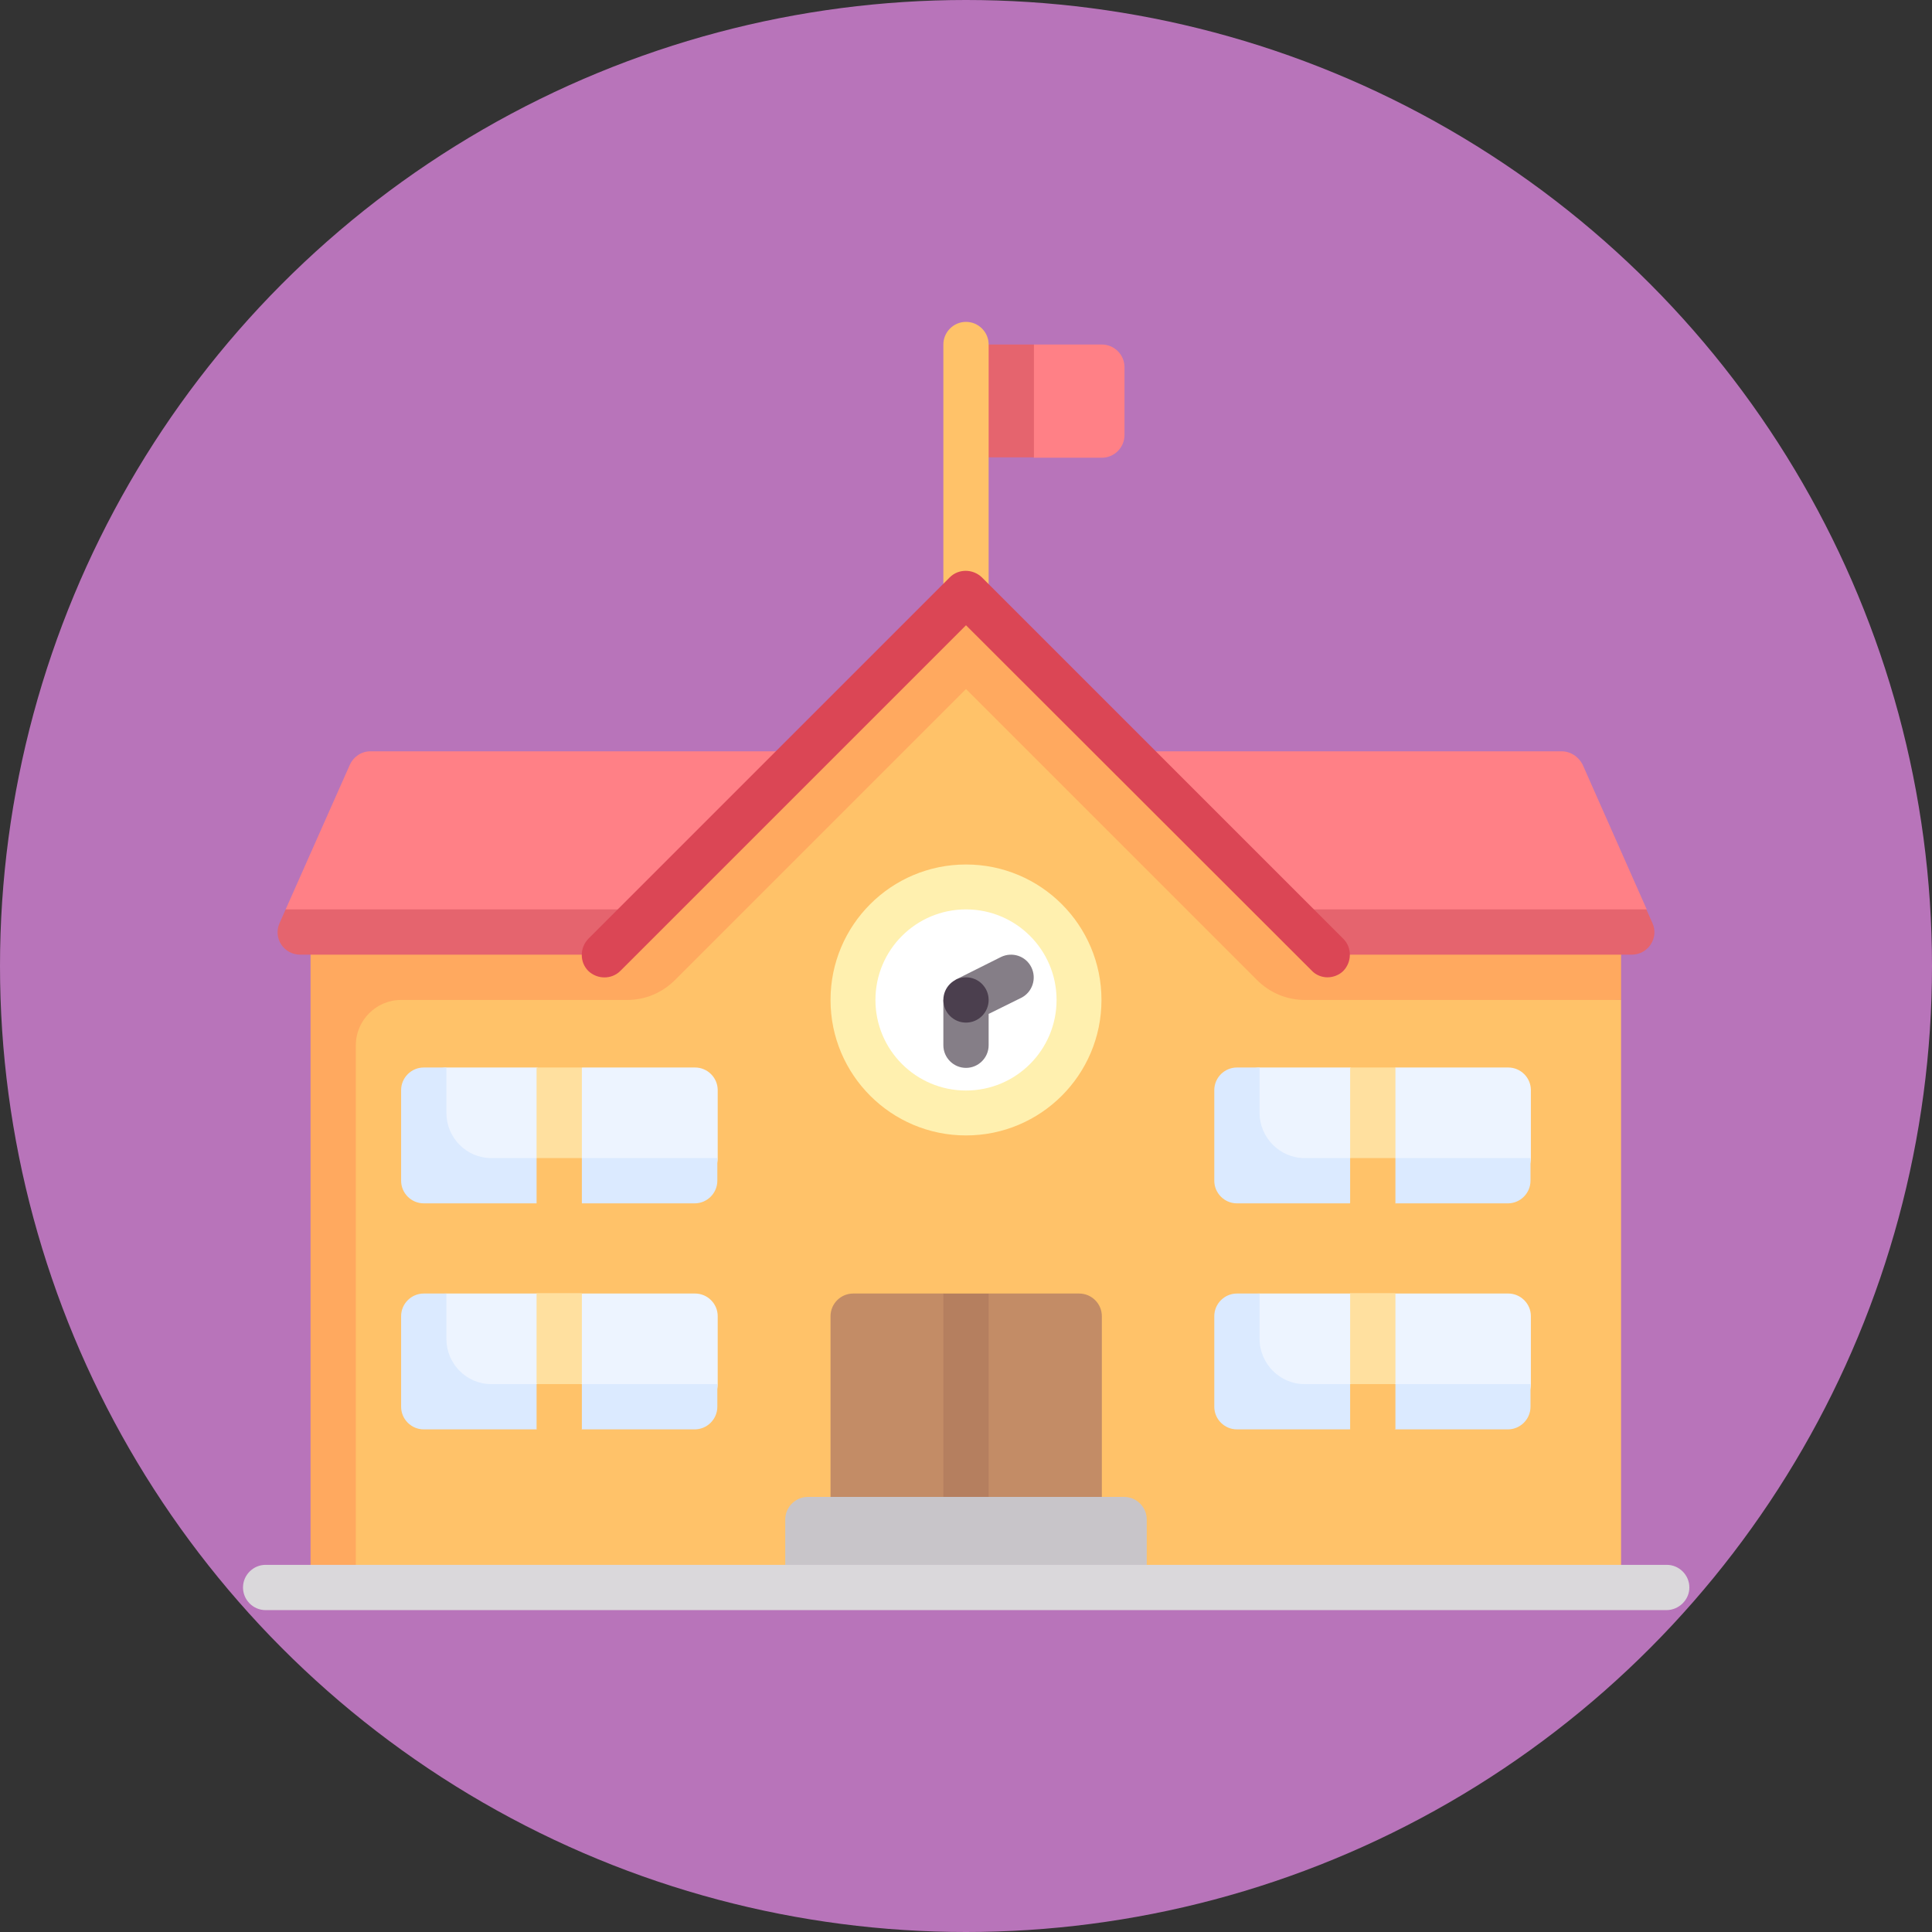 <?xml version="1.0" encoding="utf-8"?>
<!-- Generator: Adobe Illustrator 25.2.3, SVG Export Plug-In . SVG Version: 6.00 Build 0)  -->
<svg version="1.1" id="Capa_1" xmlns="http://www.w3.org/2000/svg" xmlns:xlink="http://www.w3.org/1999/xlink" x="0px" y="0px"
	 viewBox="0 0 512 512" style="enable-background:new 0 0 512 512;" xml:space="preserve">
<rect x="0" y="0" width="512" height="512" fill="#333333" stroke="none"/>
<style type="text/css">
	.st0{fill:#B874BA;}
	.st1{fill:#FF8086;}
	.st2{fill:#E5646E;}
	.st3{fill:#FFC269;}
	.st4{fill:#C38C66;}
	.st5{fill:#B57F5F;}
	.st6{fill:#FFF0AF;}
	.st7{fill:#FFFFFF;}
	.st8{fill:#857E87;}
	.st9{fill:#C8C5C9;}
	.st10{fill:#FFA95F;}
	.st11{fill:#DB4655;}
	.st12{fill:#DAD8DB;}
	.st13{fill:#EDF4FF;}
	.st14{fill:#DBEAFF;}
	.st15{fill:#FFE09F;}
	.st16{fill:#4B3F4E;}
</style>
<circle id="楕円形_237_1_" class="st0" cx="256" cy="256" r="256"/>
<g>
	<path class="st1" d="M268.4,98.1v16.1l5.6,7.1h18c3.3,0,6-2.7,6-6v-18c0-3.3-2.7-6-6-6h-18L268.4,98.1z"/>
	<path class="st2" d="M256,91.3h18v29.9h-18V91.3z"/>
	<path class="st3" d="M262,157.2h-12V91.3c0-3.3,2.7-6,6-6s6,2.7,6,6V157.2z"/>
	<path class="st1" d="M413.8,199.1H98.2c-2.4,0-4.5,1.4-5.5,3.6L75.7,241l15.3,4.9h331.6l13.8-4.9l-17-38.4
		C418.3,200.5,416.2,199.1,413.8,199.1z"/>
	<path class="st2" d="M437.9,244.6l-1.6-3.6H75.7l-1.6,3.6c-1.8,4,1.1,8.4,5.5,8.4h2.8l3.9,5.6h338.6l4.7-5.6h2.8
		C436.8,253,439.7,248.5,437.9,244.6z"/>
	<path class="st3" d="M429.7,420.7H89.6V259h70.6l95.8-87.1l95.8,87.1l77.8,6V420.7z"/>
	<path class="st4" d="M220.1,348.8v59.9h71.9v-59.9c0-3.3-2.7-6-6-6h-24l-5.7,6.5l-6.2-6.5h-24C222.8,342.8,220.1,345.5,220.1,348.8
		z"/>
	<path class="st5" d="M250,342.8h12v59.9h-12V342.8z"/>
	<circle class="st6" cx="256" cy="265" r="35.9"/>
	<circle class="st7" cx="256" cy="265" r="24"/>
	<path class="st8" d="M273.3,256.3c-1.5-3-5.1-4.1-8-2.7l-12,6L250,265v12c0,3.3,2.7,6,6,6c3.3,0,6-2.7,6-6v-8.3l8.7-4.3
		C273.6,262.9,274.8,259.3,273.3,256.3z"/>
	<path class="st9" d="M208.1,402.7v18h95.8v-18c0-3.3-2.7-6-6-6h-83.8C210.8,396.7,208.1,399.4,208.1,402.7z"/>
	<path class="st10" d="M351.8,253L256,157.2L160.2,253H82.3v167.7h12V277c0-6.6,5.4-12,12-12h59.9c4.8,0,9.3-1.9,12.7-5.3l77.1-77.1
		l77.1,77.1c3.4,3.4,7.9,5.3,12.7,5.3h83.8v-12L351.8,253L351.8,253z"/>
	<path class="st11" d="M351.8,259c-1.5,0-3.1-0.6-4.2-1.8L256,165.7l-91.6,91.6c-2.3,2.3-6.1,2.3-8.5,0c-2.3-2.3-2.3-6.1,0-8.5
		l95.8-95.8c2.3-2.3,6.1-2.3,8.5,0l95.8,95.8c2.3,2.3,2.3,6.1,0,8.5C354.9,258.4,353.3,259,351.8,259z"/>
	<path class="st12" d="M441.6,426.7H70.4c-3.3,0-6-2.7-6-6s2.7-6,6-6h371.3c3.3,0,6,2.7,6,6S444.9,426.7,441.6,426.7z"/>
	<path class="st13" d="M118.3,372.8h65.9c3.3,0,6-2.7,6-6v-18c0-3.3-2.7-6-6-6h-29.9l-6.2,4.2l-5.7-4.2h-24c-3.3,0-6,2.7-6,6v18
		C112.3,370.1,115,372.8,118.3,372.8z"/>
	<path class="st14" d="M118.3,354.8v-12h-6c-3.3,0-6,2.7-6,6v24c0,3.3,2.7,6,6,6h29.9l6-3.5l6,3.5h29.9c3.3,0,6-2.7,6-6v-6h-59.9
		C123.6,366.8,118.3,361.4,118.3,354.8z"/>
	<path class="st15" d="M147.9,370.3l-5.7-3.6v-24h12v24L147.9,370.3z"/>
	<path class="st3" d="M142.2,366.8h12v12h-12V366.8z"/>
	<circle class="st16" cx="256" cy="265" r="6"/>
	<path class="st13" d="M118.3,312.9h65.9c3.3,0,6-2.7,6-6v-18c0-3.3-2.7-6-6-6h-29.9l-6.2,4.2l-5.7-4.2h-24c-3.3,0-6,2.7-6,6v18
		C112.3,310.2,115,312.9,118.3,312.9z"/>
	<path class="st14" d="M118.3,294.9v-12h-6c-3.3,0-6,2.7-6,6v24c0,3.3,2.7,6,6,6h29.9l6-3.5l6,3.5h29.9c3.3,0,6-2.7,6-6v-6h-59.9
		C123.6,306.9,118.3,301.5,118.3,294.9z"/>
	<path class="st15" d="M147.9,310.5l-5.7-3.6v-24h12v24L147.9,310.5z"/>
	<path class="st3" d="M142.2,306.9h12v12h-12V306.9z"/>
	<path class="st13" d="M333.8,372.8h65.9c3.3,0,6-2.7,6-6v-18c0-3.3-2.7-6-6-6h-29.9l-6.2,4.2l-5.7-4.2h-24c-3.3,0-6,2.7-6,6v18
		C327.9,370.1,330.5,372.8,333.8,372.8L333.8,372.8z"/>
	<path class="st14" d="M333.8,354.8v-12h-6c-3.3,0-6,2.7-6,6v24c0,3.3,2.7,6,6,6h29.9l6-3.5l6,3.5h29.9c3.3,0,6-2.7,6-6v-6h-59.9
		C339.2,366.8,333.8,361.4,333.8,354.8z"/>
	<path class="st15" d="M363.5,370.3l-5.7-3.6v-24h12v24L363.5,370.3z"/>
	<path class="st3" d="M357.8,366.8h12v12h-12V366.8z"/>
	<path class="st13" d="M333.8,312.9h65.9c3.3,0,6-2.7,6-6v-18c0-3.3-2.7-6-6-6h-29.9l-6.2,4.2l-5.7-4.2h-24c-3.3,0-6,2.7-6,6v18
		C327.9,310.2,330.5,312.9,333.8,312.9L333.8,312.9z"/>
	<path class="st14" d="M333.8,294.9v-12h-6c-3.3,0-6,2.7-6,6v24c0,3.3,2.7,6,6,6h29.9l6-3.5l6,3.5h29.9c3.3,0,6-2.7,6-6v-6h-59.9
		C339.2,306.9,333.8,301.5,333.8,294.9z"/>
	<path class="st15" d="M363.5,310.5l-5.7-3.6v-24h12v24L363.5,310.5z"/>
	<path class="st3" d="M357.8,306.9h12v12h-12V306.9z"/>
</g>
</svg>
